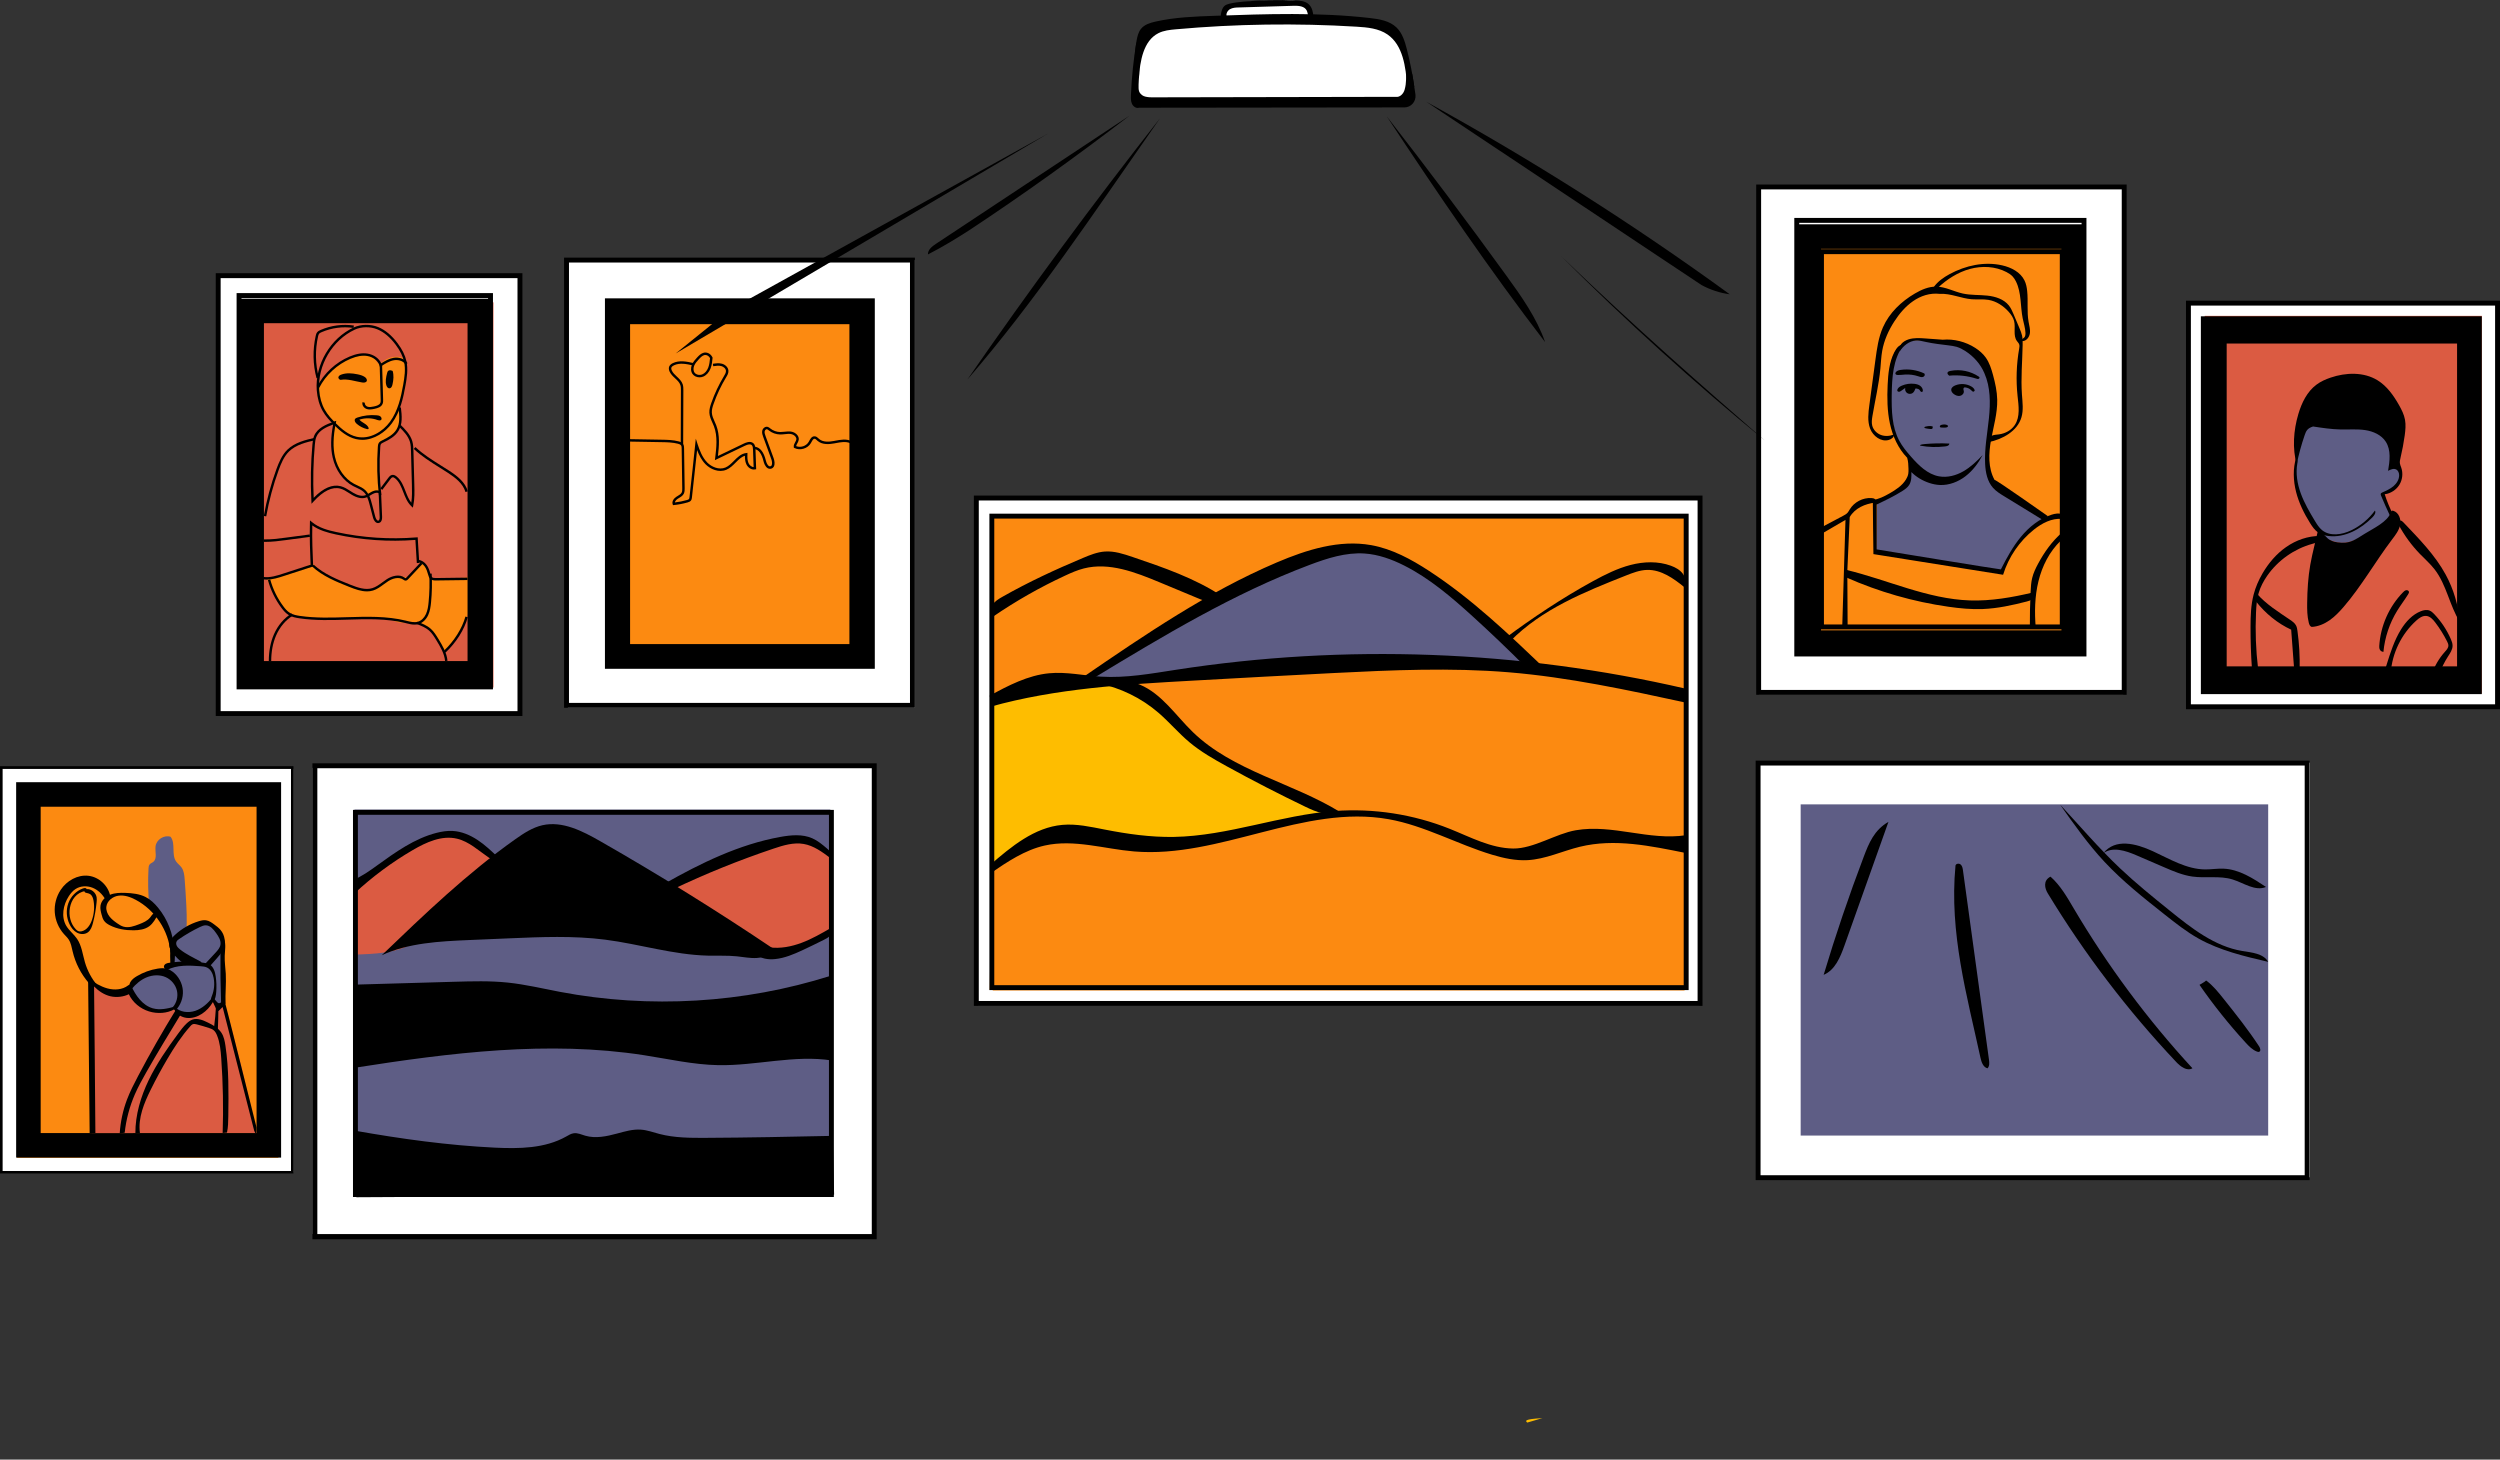 <svg xmlns="http://www.w3.org/2000/svg" viewBox="0 0 1019.03 594.96"><rect x="0" y="0" width="1019.03" height="594.96" fill="#333333" stroke="none"/><defs><style>      .cls-1 {        fill: #f50;      }      .cls-2 {        fill: #5e5d85;      }      .cls-3 {        fill: #febd00;      }      .cls-4 {        fill: #fff;      }      .cls-5 {        fill: #db5b42;      }      .cls-6 {        fill: #fc8a11;      }    </style></defs><g id="Layer_29"><polygon class="cls-6" points="728.76 89.99 730.11 269.59 857.6 269.42 853.69 84.56 728.76 89.99"></polygon><polygon class="cls-6" points="5.36 317.06 5.07 474.04 116.74 474.04 116.16 316.34 5.36 317.06"></polygon><polygon class="cls-6" points="238.41 116.56 243.45 277.81 365.58 276.37 362.7 107.92 238.41 116.56"></polygon></g><g id="Layer_26"><polygon class="cls-5" points="94.97 122.09 96.98 285.06 205.32 283.51 205.47 119.15 94.97 122.09"></polygon><polygon class="cls-5" points="896.19 126.94 896.51 285.58 1015.86 284.94 1016.02 127.26 896.19 126.94"></polygon></g><g id="Layer_34"><polygon class="cls-2" points="138.44 321.54 141.64 492.31 346.73 494.22 345.87 321.76 138.44 321.54"></polygon><polygon class="cls-2" points="724.98 321.18 728.32 471.44 932.23 471.67 930.67 318.07 724.98 321.18"></polygon></g><g id="Layer_35"><polygon class="cls-6" points="401.01 208.51 401.65 406.74 690.66 405.7 688.42 208.18 401.01 208.51"></polygon></g><g id="Layer_27"><path class="cls-2" d="M776.13,138.4c-4.15,3.17-5.66,8.67-6.54,13.81-.91,5.37-1.41,10.87-.6,16.25s2.99,10.68,6.85,14.52c.73.73,1.54,1.43,1.93,2.38.3.72.33,1.51.36,2.28.09,2.34.18,4.68.27,7.03.02.59.04,1.2-.19,1.74-.3.69-.95,1.14-1.57,1.56-3.63,2.41-7.42,4.56-11.35,6.45-.62.3-1.27.61-1.64,1.19-.39.6-.39,1.36-.38,2.07.1,6.07.4,12.13.89,18.18,0,0,54.76,8.21,55.1,7.59,2.91-8.39,9.59-14.82,16.06-20.92,0,0-22.36-14.73-22.95-15.01-1.72-2.07-2.42-4.83-2.51-7.52s.4-5.36.81-8.02c1.57-10.17,2.09-20.5,1.52-30.78-.15-2.66-.37-5.37-1.37-7.84-1.4-3.46-4.24-6.22-7.55-7.96s-7.04-2.51-10.77-2.75c-4.83-.31-10.04.88-16.4,5.74Z"></path><path class="cls-2" d="M940.49,173.68c-3.59,6.27-5.23,13.63-4.64,20.83.59,7.2,3.42,14.2,7.99,19.79.42.52.87,1.05,1.05,1.69.2.71.04,1.47.12,2.2.16,1.48,1.31,2.71,2.64,3.38s2.84.88,4.32,1.07c4.63.62,9.58,1.19,13.76-.89,2.19-1.09,3.99-2.83,5.58-4.68,1.89-2.19,3.65-4.94,3.14-7.79-.51-2.83-3.14-4.97-3.51-7.82,1.92.16,3.79-.89,5.02-2.36s1.92-3.33,2.41-5.18c.36-1.34.32-3.23-1.02-3.58-.81-.21-1.83.28-2.42-.31-.41-.41-.32-1.08-.2-1.64.79-3.72,1.54-7.86-.4-11.13-1.81-3.04-5.45-4.44-8.91-5.18-6.73-1.44-13.81-1.19-20.42.72-1.25.36-2.56.83-4.52.89Z"></path></g><g id="Layer_36"><path class="cls-6" d="M772.88,177.5c-2.07,1.28-4.82,1.37-6.97.23s-3.61-3.47-3.71-5.9c-.04-.9.1-1.8.24-2.69.36-2.33.72-4.65,1.09-6.98.52-3.34,1.04-6.68,1.56-10.02,1.12-7.21,2.29-14.58,5.73-21.02,3.43-6.44,9.61-11.89,16.89-12.86,7.05-8.22,18.95-11.93,29.42-9.18,1.6.42,3.2,1,4.48,2.05,2.98,2.45,3.51,6.74,3.81,10.59.33,4.14.65,8.28.98,12.42.08,1.05.14,2.19-.43,3.07-.4.61-1.06,1.01-1.5,1.6-.74.99-.73,2.34-.7,3.58.19,6.22.39,12.44.58,18.66.15,4.94.08,10.5-3.44,13.98-2.79,2.76-6.99,3.4-10.89,3.89,1.15-6.75,2.29-13.65,1.22-20.41-1.07-6.76-4.78-13.49-10.98-16.4-2.02-.95-4.23-1.46-6.42-1.88-2.91-.57-5.85-1.01-8.8-1.33-3.27-.35-6.81-.49-9.6,1.25-4.02,2.5-5.03,7.84-5.28,12.57-.46,8.49.3,17.16,2.72,24.78Z"></path><path class="cls-6" d="M765.12,205.39l-1.65-1.46c-3.61-.1-7.23,1.69-9.34,4.62-.32.44-.61.92-1.02,1.27-.34.29-.74.49-1.14.69-3.58,1.77-7.16,3.54-10.74,5.3l.2,42.69,100.47-1.47s.1-45.93.49-44.95c-1.79-1.69-4.56-2.01-6.93-1.36s-4.42,2.14-6.31,3.72c-5.9,4.93-10.92,11.25-12.89,18.68l-51.47-8.43.33-19.3Z"></path></g><g id="Layer_37"><path class="cls-5" d="M945.88,219.42c-7.25-.26-14.24,3.5-19.16,8.83-4.74,5.15-7.81,11.8-8.66,18.75-.46,3.79-.28,7.63-.04,11.44.32,5.16.73,10.32,1.24,15.47l85.86.08s1.54-13.97,1.84-14.29c-7.23-8.03-7.96-20.25-14.74-28.66-2.86-3.54-6.66-6.22-9.52-9.76-1.85-2.29-3.29-4.91-4.22-7.7-.34-1.01-.62-2.07-1.31-2.89s-1.93-1.28-2.96-.77c-1.02,2.59-3.09,4.66-5.42,6.18s-4.96,2.53-7.55,3.53c-2.16.83-4.39,1.68-6.71,1.63-2.98-.06-5.85-1.75-8.65-1.85Z"></path><path class="cls-5" d="M126.67,213.61s.83,16.44.8,16.7c3.03,4.03,7.84,6.24,12.45,8.3,2.6,1.16,5.28,2.34,8.13,2.42,4.46.12,8.56-2.46,12.99-2.96,2.25-.25,4.67.01,6.65-1.09,2.77-1.54,3.6-5.19,3.35-8.36s-1.3-6.27-1.08-9.44c-14.24,1.55-28.8,0-43.28-5.58Z"></path></g><g id="Layer_38"><path d="M775.71,140.87c-4.1,5.63-4.52,13.06-4.62,20.03-.08,6.38.05,13.05,3.04,18.68,1.27,2.4,3.02,4.51,4.81,6.55,3.13,3.57,6.75,7.18,11.42,8.03,3.39.62,6.94-.33,9.93-2.05s5.51-4.14,7.88-6.65c-1.76,3.3-4.04,6.38-7.01,8.66s-6.67,3.72-10.4,3.57c-1.48-.06-2.95-.36-4.36-.83-2.79-.92-5.37-2.48-7.3-4.44.05,1.8.06,3.71-.89,5.24-.67,1.07-1.74,1.82-2.81,2.49-3.33,2.1-6.88,3.82-10.44,5.49v18.3s50.59,8.29,50.62,8.15c2.36-4.63,4.85-9.25,8.16-13.26s7.52-7.41,12.47-9.02c1.43-.46,3.03-.76,4.4-.15,0,0-.16,1.71-.1,1.86-4.16-.38-8.17,1.74-11.44,4.34-5.91,4.7-10.35,11.21-12.58,18.42l-52.86-8.42h0s-.29-21.95-.24-22.06c2.41-.32,4.64-1.46,6.76-2.66,2.58-1.47,5.18-3.15,6.74-5.68.45-.72.8-1.51.95-2.35.12-.69.1-1.39.08-2.09-.04-1.44-.08-2.9-.53-4.43-3.68-3.78-5.92-8.79-7.04-13.95-1.11-5.16-1.16-10.49-.92-15.76.2-4.54.65-9.2,2.69-13.26.91-1.8,2.38-3.61,3.59-2.74Z"></path><path d="M774.28,143.32c1.5-2.34,3.88-4.33,6.66-4.51,1.4-.09,2.79.29,4.16.59,3.05.67,6.16,1,9.26,1.39,1.08.14,2.17.28,3.22.59,1.26.38,2.43,1,3.54,1.72,3.36,2.17,6.17,5.29,7.73,8.99,2.52,5.7,2.5,12.19,1.86,18.39s-1.85,12.39-1.55,18.62c.17,3.49.9,7.15,3.23,9.76,1.25,1.4,2.88,2.41,4.48,3.39,5.27,3.23,10.53,6.46,15.8,9.69l2.09-1.53s-21.47-15.15-21.77-14.81c-2.66-4.87-2.41-10.79-1.42-16.25s2.63-10.87,2.52-16.41c-.07-3.43-.82-6.8-1.72-10.11-.68-2.49-1.46-5-2.96-7.09-1.12-1.57-2.6-2.85-4.22-3.9-3.97-2.58-8.82-3.78-13.3-3.37l-6.99-.51c-2.35-.17-4.78-.34-7.02.39s-4.29,2.58-3.59,4.98Z"></path><path d="M772.05,177.07c-1.68.71-3.62.86-5.32.24s-3.14-2.06-3.59-3.82c-.33-1.3-.12-2.67.1-3.99,1.1-6.47,2.64-12.87,3.24-19.4.22-2.36.31-4.73.72-7.07.76-4.29,2.58-8.35,4.95-12.01,2.04-3.17,4.53-6.11,7.63-8.26s6.86-3.46,10.96-2.97c4.4-.27,8.59,1.85,12.99,2.19,2.26.17,4.55-.12,6.78.25,3.24.53,6.13,2.46,8.3,4.91.95,1.07,1.79,2.29,2.15,3.67.7,2.71-.49,5.93,1.16,8.2.31.43.72.81.91,1.31.22.58.1,1.22,0,1.82-1.11,6.34-1.33,12.84-.65,19.25.43,4.03,1.13,8.47-1.12,11.85-1.42,2.14-3.88,3.47-6.43,3.81-1.04.14-2.13.14-3.07.61s-1.64,1.64-1.17,2.57c5.75-1.2,11.71-4.49,13.37-10.12.88-2.96.43-6.13.21-9.22-.48-6.73.15-13.49.28-20.24.03-1.31.03-2.63-.25-3.9-.23-1.03-.64-2.01-1.05-2.98-.77-1.83-1.55-3.66-2.32-5.5-.55-1.31-1.11-2.63-1.99-3.75-2.06-2.61-5.52-3.68-8.83-4.03s-6.68-.13-9.93-.84c-3.67-.8-7.11-2.78-10.86-2.82-3.09-.04-6.04,1.25-8.7,2.81-5.54,3.24-10.41,7.89-13,13.76-1.84,4.16-2.46,8.74-3.07,13.24-.82,6.14-1.65,12.27-2.47,18.41-.43,3.23-.85,6.61.3,9.65s4.44,5.54,7.57,4.64c1.2-.34,2.29-1.22,2.18-2.28Z"></path><path d="M789.86,117.33c3.73-3.49,8.16-6.35,13.09-7.7s10.39-1.09,14.92,1.27c.92.48,1.81,1.05,2.52,1.81.55.59.98,1.29,1.34,2.02,2.3,4.63,1.73,10.11,2.77,15.17.4,1.93,1.03,3.84,1.1,5.81.02.69-.05,1.45-.55,1.92-.22.21-.52.34-.73.57s-.29.62-.06.83c1.61.09,2.88-1.5,3.13-3.09s-.24-3.19-.52-4.78c-.73-4.12-.13-8.37-.57-12.54-.15-1.48-.44-2.96-1.09-4.29-1.66-3.41-5.4-5.33-9.1-6.17-7.22-1.64-14.93.04-21.44,3.58-2.44,1.33-4.79,2.96-6.41,5.23.57.17,1.14.34,1.59.37Z"></path><path d="M787.31,248.01l1.39-3.09"></path><path d="M764.28,204.85c-2.03.28-4.05.82-5.86,1.77s-3.42,2.36-4.45,4.14l-.98,21.93.12,22.62-2.21.67,1.34-44.07-9.79,5.71s.21-3.06.89-3.16l7.95-4.21c.65-.34,1.31-.7,1.8-1.25.36-.41.61-.9.89-1.37,1.81-2.98,5.33-4.82,8.8-4.62.49.03,1,.1,1.4.38s.67.81.09,1.45Z"></path><path d="M840.52,217.08c-4.07,3.51-7.24,7.98-9.78,12.72-.99,1.85-1.91,3.76-2.4,5.8-.44,1.79-.54,3.64-.63,5.48-.24,4.99-.35,9.98-.32,14.97.8.16,1.63.14,2.41-.07-.54-6.36-.42-12.84,1.09-19.04,1.51-6.2,4.49-12.14,9.11-16.56.22-.21.45-.42.58-.7.31-.66-.05-1.46-.05-2.6Z"></path><path d="M828.62,241.51c-8.43,1.99-17.04,3.52-25.7,3.23-17.3-.59-33.44-8.37-50.27-12.43,0,0-.18,3.07-.13,3.04,13.27,5.88,27.35,9.92,41.71,11.97,4.63.66,9.31,1.12,13.98.93,6.08-.24,12.07-1.56,17.97-3.08.82-.21,1.69-.46,2.27-1.08s.67-1.77.17-2.57Z"></path><path d="M794.48,153.13c3.72-.36,7.51.06,11.07,1.2.3.1.61.2.91.11s.53-.46.35-.72c-.05-.08-.13-.13-.21-.19-3.32-2.25-7.53-3.12-11.47-2.37-.4.08-.81.18-1.11.45s-.43.78.46,1.51Z"></path><path d="M784.38,152.23c-2.96-1.41-6.35-1.93-9.6-1.46-.78.11-1.63.33-2.05.99-.11.17-.19.38-.14.58.1.39.59.51.99.52.98.03,1.96-.13,2.94-.19,1.82-.11,3.67.13,5.4.71.58.19,1.18.43,1.78.31s1.14-.76.68-1.46Z"></path><path d="M804.92,159.21c-.09-.73-.71-1.28-1.35-1.66-1.97-1.16-4.49-1.33-6.61-.45-.75.31-1.52.85-1.61,1.66-.09.76.46,1.44,1.08,1.89.72.53,1.63.88,2.5.71s1.65-.99,1.55-1.88c-.03-.27-.14-.54-.17-.81s.07-.59.32-.71c.13-.06.28-.05.42-.04.92.09,1.8.5,2.45,1.15.18.18.34.37.56.5s.51.17.86-.35Z"></path><path d="M783.78,159.36c.05-.83-.44-1.62-1.11-2.11s-1.5-.7-2.33-.8c-1.74-.21-3.54.05-5.15.75-.68.3-1.36.7-1.7,1.36-.14.26-.21.6-.05.85.16.25.5.33.79.26s.54-.24.78-.41c.53-.38,1.06-.76,1.59-1.14-.2.76.11,1.63.75,2.08s1.57.47,2.22.03c.53-.36.85-.96,1.06-1.58.03-.1.07-.21.16-.27.09-.05.2-.04.31-.02.49.08,1.01.19,1.33.57.19.22.29.52.51.71s.8.19.83-.28Z"></path><path d="M793.68,173.25c-.67-.3-1.45-.28-2.17-.11-.23.05-.48.13-.65.3s-.23.47-.07.65c.13.15.36.17.56.18.32.01.64.02.96.03.41.01.83.02,1.22-.11.17-.06.35-.15.44-.3s.08-.46-.29-.63Z"></path><path d="M787.78,173.83c-.96-.34-2.01-.14-3,.09-.18.04-.4.14-.38.32,0,.08.07.15.13.2.11.08.25.11.38.14.66.14,1.33.24,2.01.29.22.02.46.02.64-.1.23-.16.29-.48.23-.93Z"></path><path d="M794.61,180.81c-3.39-.18-6.8-.11-10.18.2-.62.06-1.25.13-1.8.41-.04.15.15.24.3.27,3.22.6,6.53.66,9.78.29.38-.04.77-.09,1.13-.24s.69-.4.76-.93Z"></path><path d="M936.14,189.36c.83-4.06,1.92-8.07,3.27-11.99.25-.72.52-1.46.99-2.06s1.19-1.06,2.42-1.47c3.74.57,7.5,1.14,11.28,1.22,3.32.07,6.67-.24,9.96.25s6.63,1.96,8.42,4.75c2.2,3.42,1.61,7.85.93,11.86,1.03-.55,2.28-1.1,3.32-.55.82.43,1.19,1.43,1.19,2.36,0,1.73-1,3.33-2.32,4.45s-2.92,1.83-4.5,2.53c-.27.12-.57.27-.67.55-.09.25.01.53.12.78,1.17,2.81,2.41,5.6,3.72,8.35.39-.24.77-.47,1.16-.71-1.36-2.64-2.49-5.39-3.39-8.22,2.42-.31,4.67-1.75,5.96-3.83s1.58-4.74.77-7.04c-.19-.55-.44-1.08-.53-1.65-.13-.81.07-1.63.26-2.42.71-2.98,1.27-5.99,1.69-9.01.29-2.13.51-4.31.12-6.43-.39-2.13-1.39-4.1-2.45-5.98-2.21-3.9-4.89-7.71-8.71-10.07-5.64-3.49-12.95-3.24-19.22-1.09-2.03.69-4.01,1.58-5.72,2.86-3.81,2.84-6,7.36-7.36,11.92-2.02,6.78-2.48,14.01-.7,20.66Z"></path><path d="M936.44,188.81c-.75,4.12-.04,8.41,1.4,12.34s3.57,7.57,5.73,11.16c.82,1.36,1.67,2.74,2.89,3.75,3.25,2.67,8.14,1.93,11.93.1,3.82-1.84,7.18-4.64,9.68-8.07.48.92-.27,1.99-1,2.74-4.71,4.79-11.21,8.43-17.88,7.67-1.53-.17-3.06-.59-4.32-1.46-1.37-.95-2.33-2.36-3.22-3.77-2.5-3.99-4.61-8.27-5.76-12.83s-1.31-9.44.04-13.95c.62.79.62,1.73.51,2.33Z"></path><path d="M944.76,216.55l-1.44,6.11c-.59,2.5-1.18,5-1.62,7.52-.9,5.14-1.21,10.37-1.27,15.58-.04,2.71,0,5.45.66,8.08.18.71.47,1.49,1.19,1.7,2.62-.14,5.14-1.22,7.29-2.72s3.98-3.43,5.7-5.42c7.36-8.53,12.9-18.45,19.7-27.42,1.41-1.86,2.92-3.78,3.37-6.07s-.59-5.07-2.84-5.71c-.14-.04-.3-.07-.44-.04-.33.08-.47.46-.58.78-1.24,3.74-7.18,6.5-10.53,8.58-4.22,2.63-6.22,4.24-11.14,3.54-1.53-.22-3.04-.67-4.16-1.74-1.1-1.05-2-2.37-3.89-2.78Z"></path><path d="M977.69,213.87c2.34,4.36,5.28,8.4,8.73,11.95,2.01,2.07,4.2,3.99,5.97,6.28,4.84,6.26,6.05,14.62,10.22,21.34-.54-6.69-2.49-13.27-5.69-19.17-4.38-8.07-10.94-14.69-17.27-21.35-.34-.35-.73-.73-1.21-.75s-1.28.71-.75,1.7Z"></path><path d="M945.64,218.47c-4.89-.03-9.72,1.69-13.74,4.48s-7.26,6.62-9.71,10.85c-1.55,2.68-2.8,5.53-3.58,8.53-1.12,4.28-1.26,8.74-1.27,13.16-.02,5.72.18,11.44.58,17.14,0,0,2.28.01,2.51-.05-.92-7.61-1.2-15.3-.85-22.95.12-2.65.32-5.32,1.06-7.87.74-2.55,2-4.93,3.52-7.11,4.38-6.27,11-10.95,18.37-12.97.9-.25,1.83-.47,2.56-1.04s1.18-1.62.54-2.16Z"></path><path d="M919.59,245.18c3.86,4.91,8.83,8.95,14.32,11.48l1.21,16.14s2.37.37,2.25-.03c.11-5.2-.19-10.41-.89-15.56-.1-.77-.22-1.55-.58-2.24-.51-.99-1.46-1.66-2.38-2.29-4.81-3.29-9.88-6.38-13.67-10.8-.48,1.23-.85,2.55-.26,3.3Z"></path><path d="M971.51,265.72c.56-5.91,2.49-11.68,5.59-16.74,1.42-2.31,3.08-4.47,4.51-6.78.19-.31.38-.66.3-1.01-.11-.48-.71-.72-1.2-.6s-.86.48-1.21.84c-5.7,5.83-9.2,13.76-9.68,21.9-.06.95.16,2.2,1.68,2.39Z"></path><path d="M974.48,274.49c.53-8.16,4.36-16.06,10.43-21.54,1.15-1.04,2.56-2.05,4.1-1.89,1.54.16,2.7,1.44,3.64,2.68,1.84,2.42,3.46,5.01,4.82,7.73.27.53.53,1.09.52,1.69-.02.99-.76,1.79-1.43,2.53-2.34,2.62-4.16,5.7-5.3,9.02,1.03.24,2.14.16,3.12-.23.9-2.4,2.05-4.71,3.44-6.87.88-1.37,1.88-2.8,1.88-4.42,0-.95-.35-1.86-.73-2.73-1.63-3.72-3.91-7.15-6.71-10.1-.58-.61-1.2-1.21-1.98-1.5-1.13-.43-2.4-.17-3.53.28-3.45,1.36-6.09,4.25-8.05,7.4-2.77,4.47-4.37,9.55-5.94,14.57-.26.82-.51,1.7-.27,2.52s1.21,1.49,1.98.86Z"></path></g><g id="Layer_28"><path class="cls-6" d="M108.87,236.06c6.32-1.17,12.47-3.21,18.42-6.47,5.65,5.32,12.75,9.1,20.33,10.81.89.2,1.8.37,2.7.24,1.67-.24,2.99-1.46,4.31-2.51,3.08-2.43,7.28-4.18,11.21-2.66l6.52-6.32c1.98,1.78,3.19,4.39,3.28,7.05,0,0,14.63-.6,15.09-.92,2.91,10.87-.98,23.26-9.58,30.51-1.36-2.76-2.75-5.56-4.78-7.87s-4.82-4.13-7.89-4.33c-2.46-.16-5.07.69-7.34-.28-.54-.23-1.04-.56-1.58-.79-.73-.31-1.52-.43-2.31-.53-10.71-1.36-21.61.58-32.36-.45-1.83-.18-3.67-.44-5.36-1.14-5.66-2.31-8.46-8.74-10.65-14.34Z"></path><path class="cls-6" d="M136.77,172.26c-1.28,4.51-1.71,9.33-.63,13.89s3.77,8.83,7.77,11.28c1.91,1.17,4.24,2.1,5.11,4.16,1.83-.33,3.66-.65,5.49-.98.17-6.44.15-12.89-.05-19.32,2.15-1.14,4.28-2.41,5.95-4.18s2.85-4.12,2.78-6.55c-.04-1.43-.51-2.86-.3-4.28.1-.69.36-1.34.59-2,1.65-4.57,2.42-9.46,2.26-14.32-.04-1.37-.24-2.9-1.29-3.78-.72-.6-1.71-.78-2.65-.78-2.24-.01-4.48.84-6.15,2.33-.25.22-.5.46-.83.52-.71.11-1.17-.68-1.57-1.27-1.31-1.98-3.9-2.8-6.26-2.55s-4.52,1.39-6.54,2.64c-2.58,1.61-5.03,3.43-7.3,5.45-1.44,1.28-2.86,2.71-3.49,4.53-.49,1.41-.47,2.95-.23,4.43.7,4.41,3.29,8.49,7.34,10.78Z"></path></g><g id="Layer_39"><path d="M147.65,179.28c-.84,0-1.69-.09-2.55-.29-3.58-.83-6.52-3.37-8.93-5.76-1.68-1.66-3.41-3.51-4.67-5.73-1.36-2.41-2.17-5.26-2.4-8.48-.74-10.42,5.61-21.17,15.09-25.55h0c2.94-1.36,6.84-1.42,9.94-.16,2.88,1.17,5.56,3.41,7.97,6.65,1.88,2.53,3.05,4.9,3.56,7.26.72,3.26.22,6.64-.35,9.83-.9,5.04-2.15,10.82-5.57,15.49-2.62,3.58-7.17,6.75-12.11,6.75ZM144.62,134.37c-9.12,4.22-15.22,14.55-14.51,24.58.22,3.07.98,5.78,2.27,8.06,1.2,2.12,2.87,3.91,4.5,5.52,2.43,2.4,5.13,4.73,8.45,5.49,5.43,1.25,10.75-2.15,13.62-6.08,3.29-4.51,4.51-10.15,5.39-15.08.55-3.08,1.04-6.35.36-9.43-.49-2.22-1.6-4.47-3.39-6.88-2.3-3.09-4.84-5.22-7.55-6.32-2.85-1.16-6.45-1.11-9.15.14h0Z"></path><path d="M130.15,158.05l-.89-.46c2.79-5.43,7.61-9.89,13.23-12.25,2.76-1.16,5.16-1.56,7.32-1.21,2.55.4,4.67,1.93,5.59,3.97,1.47-.94,3.12-1.91,4.98-2.24,1.97-.35,4.51.19,5.73,2.17l-.85.52c-.96-1.57-3.11-1.98-4.7-1.71-1.87.33-3.6,1.44-5.12,2.42l-.55.35-.2-.62c-.63-1.95-2.65-3.51-5.03-3.89-1.98-.31-4.19.06-6.78,1.15-5.41,2.27-10.05,6.56-12.73,11.78Z"></path><path d="M150.72,166.91c-.4,0-.81-.05-1.21-.18-1.14-.37-2.11-1.6-1.73-2.83l.96.29c-.2.64.41,1.37,1.09,1.59.77.25,1.64.1,2.61-.11,1.12-.24,2.21-.58,2.58-1.41.18-.42.17-.95.15-1.43l-.42-14.31,1-.03.42,14.31c.02.55.04,1.24-.24,1.86-.55,1.25-1.91,1.69-3.29,1.99-.57.12-1.24.26-1.92.26Z"></path><path d="M129.01,154.16c-1.49-5.62-1.6-11.59-.33-17.26.11-.51.25-1.01.57-1.43.39-.51.97-.79,1.49-1.01,4.25-1.83,8.92-2.44,13.5-1.78l-.14.99c-4.4-.63-8.88-.05-12.97,1.71-.42.18-.84.38-1.09.7-.2.27-.3.63-.39,1.05-1.24,5.52-1.13,11.32.32,16.79l-.97.26Z"></path><path d="M154.11,213.22c-.24,0-.48-.06-.7-.18-.91-.49-1.3-1.78-1.4-2.16l-1.35-5.15c-.25-.97-.54-2.07-1-3.09-.16.07-.32.14-.49.19-1.61.54-3.53.17-5.71-1.11-.41-.24-.82-.51-1.23-.77-1.17-.75-2.28-1.46-3.54-1.79-3.26-.85-6.92.93-10.9,5.3l-.81.89-.06-1.2c-.4-7.65-.26-15.4.43-23.02.11-1.24.24-2.35.66-3.4,1.32-3.28,4.94-4.77,8.23-5.91l.83-.29-.17.86c-1.12,5.6-1.23,10.02-.35,13.88,1.11,4.86,4.03,8.95,7.81,10.95.43.23.88.43,1.32.64,1.13.52,2.3,1.06,3.24,1.96.46.44.83.93,1.15,1.46.13-.07.25-.15.38-.23,1.27-.77,2.7-1.63,4.56-.9l.3.12.44,10.28c.08,1.79-.6,2.4-1.18,2.59-.15.05-.31.08-.47.08ZM150.54,202.17c.5,1.1.81,2.27,1.08,3.3l1.35,5.15c.19.72.56,1.34.91,1.54.13.07.24.08.37.04.49-.16.52-1.07.5-1.6l-.41-9.62c-1.25-.36-2.24.24-3.37.93-.14.09-.29.17-.44.26ZM135.75,173.05c-2.84,1.03-5.75,2.42-6.81,5.05-.38.93-.49,1.96-.6,3.12-.65,7.19-.81,14.48-.48,21.7,3.94-4.04,7.67-5.63,11.08-4.73,1.41.37,2.64,1.16,3.83,1.92.4.25.8.51,1.2.75,1.91,1.13,3.56,1.48,4.88,1.03.12-.04.23-.08.35-.14-.27-.44-.58-.85-.95-1.21-.82-.78-1.86-1.26-2.97-1.77-.46-.21-.93-.43-1.37-.66-4.04-2.13-7.15-6.47-8.32-11.61-.87-3.81-.82-8.1.18-13.44Z"></path><path d="M154.45,201.89c-.75-6.53-.9-13.17-.45-19.72.03-.49.08-1.16.46-1.71.36-.5.91-.77,1.35-.98,2.23-1.08,4.51-2.3,5.78-4.37,1.5-2.47,1.25-5.63.83-8.92l.99-.13c.44,3.48.7,6.83-.97,9.57-1.4,2.3-3.83,3.61-6.19,4.75-.38.18-.77.37-.97.66-.21.29-.25.71-.28,1.2-.45,6.5-.3,13.07.45,19.54l-.99.11Z"></path><path d="M168.29,206.94l-.65-.62c-1.63-1.55-2.45-3.67-3.25-5.72-.84-2.16-1.63-4.19-3.27-5.57-.45-.38-.83-.54-1.13-.47-.33.07-.62.42-.91.8l-3.26,4.32-.8-.6,3.26-4.32c.31-.41.77-1.02,1.5-1.17.62-.13,1.28.1,1.97.69,1.83,1.54,2.71,3.79,3.55,5.97.66,1.71,1.3,3.34,2.35,4.64.36-2.37.3-4.82.24-7.2l-.36-13.63c-.03-1.33-.07-2.7-.44-3.96-.74-2.5-2.74-4.48-4.5-6.22l.7-.71c1.76,1.74,3.95,3.9,4.76,6.65.41,1.39.45,2.83.48,4.22l.36,13.63c.07,2.76.15,5.62-.43,8.4l-.18.88Z"></path><path d="M108.51,210.48l-.98-.17c1.15-6.47,2.87-12.88,5.13-19.06.99-2.7,2.23-5.78,4.52-8,3.03-2.93,7.44-3.95,10.99-4.77l.23.97c-3.43.79-7.7,1.78-10.52,4.51-2.14,2.07-3.33,5.02-4.28,7.62-2.23,6.12-3.94,12.48-5.08,18.89Z"></path><path d="M108.36,220.87c-.29,0-.58,0-.87-.01l.03-1c2.91.09,5.86-.3,8.71-.68l9.99-1.33.13.99-9.99,1.33c-2.61.35-5.31.7-8.01.7Z"></path><path d="M108.65,236.26c-.5,0-1-.03-1.5-.1l.14-.99c2.76.39,5.62-.54,8.14-1.36l11.18-3.64c-.23-5.38-.46-10.94-.29-17.02l.03-1.04.79.67c2.87,2.41,6.65,3.38,9.97,4.09,10.72,2.32,21.7,3.05,32.64,2.17l.51-.04.63,10.45-1,.06-.57-9.43c-10.86.82-21.77.07-32.42-2.23-3.36-.73-6.82-1.68-9.6-3.68-.12,5.81.11,11.16.33,16.34l.02.38-11.91,3.87c-2.18.71-4.61,1.5-7.09,1.5Z"></path><path d="M189.73,200.55c-.99-3.42-4.04-5.79-7.19-7.84-1.1-.72-2.22-1.42-3.34-2.12-3.63-2.27-7.38-4.62-10.54-7.62l.69-.73c3.09,2.93,6.8,5.25,10.39,7.5,1.12.7,2.25,1.41,3.36,2.13,3.32,2.16,6.53,4.68,7.61,8.4l-.96.28Z"></path><path d="M177.57,236.61c-.64,0-1.49-.06-2.12-.59-.6-.51-.81-1.26-.99-1.93-.28-1.05-.66-2.23-1.35-3.19-.69-.97-1.64-1.59-2.61-1.71l.12-.99c1.24.15,2.44.93,3.3,2.12.78,1.09,1.19,2.37,1.49,3.48.16.58.31,1.15.67,1.46.4.34,1.05.36,1.73.35l12.77-.17v1s-12.76.17-12.76.17c-.08,0-.17,0-.27,0Z"></path><path d="M149.55,241.06c-2.35,0-4.76-.86-7.21-1.84-5.08-2.02-10.83-4.32-15.16-8.34l.68-.73c4.19,3.9,9.86,6.15,14.85,8.14,3.15,1.25,6.21,2.31,9.02,1.45,1.48-.45,2.73-1.38,4.06-2.35.6-.45,1.23-.91,1.88-1.32,2.08-1.32,5.08-2.19,7.26-.64.17.13.32.24.4.24.08,0,.25-.19.31-.25l5.82-6.21.73.68-5.82,6.21c-.19.2-.51.54-.99.57-.41.02-.73-.21-.97-.38-1.83-1.3-4.39-.52-6.2.63-.62.39-1.23.84-1.82,1.28-1.34.99-2.72,2.01-4.36,2.51-.82.25-1.65.36-2.48.36Z"></path><path d="M169,254.61c-1.14,0-2.29-.28-3.4-.56l-.39-.1c-7.66-1.87-15.75-1.62-23.58-1.37-6.43.2-13.08.41-19.53-.54-1.44-.21-3.1-.51-4.51-1.39-1.2-.75-2.12-1.87-2.86-2.86-2.54-3.41-4.4-7.22-5.54-11.32l.96-.27c1.1,3.98,2.91,7.68,5.38,10.99.68.92,1.52,1.95,2.58,2.61,1.25.78,2.78,1.06,4.12,1.25,6.36.94,12.97.73,19.35.53,7.89-.25,16.05-.5,23.85,1.4l.39.1c1.5.37,3.04.76,4.45.36,1.39-.38,2.61-1.53,3.35-3.14.71-1.54.93-3.32,1.08-4.87.38-3.83.46-7.72.26-11.57l1-.05c.21,3.89.12,7.84-.26,11.72-.16,1.63-.4,3.51-1.17,5.19-.87,1.88-2.33,3.23-3.99,3.69-.52.14-1.04.2-1.56.2Z"></path><path d="M181.42,269.45c-.29-3.11-2.03-5.97-3.57-8.5-.85-1.4-1.73-2.85-2.96-3.93-1.44-1.26-3.28-1.98-5.07-2.67l.36-.93c1.78.69,3.8,1.47,5.37,2.85,1.34,1.18,2.26,2.7,3.15,4.16,1.59,2.62,3.4,5.59,3.71,8.92l-1,.09Z"></path><path d="M109.56,269.5c0-4.07.7-7.74,2.09-10.93,1.59-3.63,4.14-6.64,7.19-8.49l.52.86c-2.88,1.74-5.29,4.6-6.8,8.04-1.33,3.05-2.01,6.6-2.01,10.53h-1Z"></path><path d="M181.57,266.03l-.68-.73c4.23-3.98,7.45-9.08,8.83-13.99l.96.27c-1.42,5.09-4.74,10.35-9.11,14.45Z"></path><path d="M138.84,154.83c2.92-.52,5.85.61,8.78,1.07.68.11,1.56.08,1.85-.55.29-.61-.22-1.31-.78-1.69-.89-.61-1.95-.89-3.01-1.1-2.18-.45-4.51-.65-6.6.14-.5.19-1.05.51-1.14,1.04-.11.62.61,1.13.89,1.08Z"></path><path d="M160.05,151.2c-.58-.24-1.29-.46-1.78-.06-.29.23-.4.62-.49.98-.42,1.62-.79,3.35-.3,4.95.18.58.59,1.21,1.2,1.22.37,0,.71-.23.91-.54s.31-.67.39-1.03c.44-1.86.58-3.8.07-5.52Z"></path><path d="M153.95,171.23c-2.37-.9-5.06-.96-7.47-.18,1.07,1.29,3.09,1.72,3.73,3.27.06.14.1.3.03.44-.12.21-.43.2-.66.14-1.53-.37-2.96-1.11-4.15-2.13-.57-.49-1.11-1.29-.73-1.94.21-.35.62-.52,1.01-.65,2.5-.83,5.16-1.14,7.78-.91.49.04,1,.11,1.42.37s.72.77.6,1.25-.74.64-1.55.33Z"></path></g><g id="Layer_23"><path class="cls-4" d="M212.15,291.24h-124V112.24h124v179ZM99.15,280.24h102V123.24h-102v157Z"></path><path class="cls-4" d="M692.65,409.74h-294v-206h294v206ZM404.65,403.74h282v-194h-282v194Z"></path><path class="cls-4" d="M1017.65,288.74h-125V122.74h125v166ZM898.65,282.74h113v-154h-113v154Z"></path></g><g id="Layer_31"><path class="cls-4" d="M513.11,6.91c-12.87.27-25.71,1.53-38.39,3.76-2.37.42-4.92.97-6.53,2.76-.96,1.07-1.46,2.46-1.9,3.83-1.65,5.1-2.75,10.37-3.28,15.7-.28,2.77-.2,6.02,2.01,7.73,1.51,1.16,3.57,1.22,5.47,1.22,32.47.09,64.93.17,97.4.26,1.74,0,3.73-.1,4.85-1.43.77-.92.92-2.19,1.04-3.38.47-4.66.93-9.4.1-14.01s-3.15-9.17-7.14-11.64c-3.6-2.24-8.04-2.52-12.27-2.74-14.04-.73-28.07-1.46-41.37-2.05Z"></path><path class="cls-4" d="M533.73,10.64c1.45-3.03.38-7.05-2.4-8.94-2.37-1.62-5.45-1.66-8.32-1.62-6.27.09-12.57.3-18.76,1.37-1.25.22-2.52.48-3.57,1.2-1.24.85-2.04,2.31-2.09,3.81-.02.7.13,1.44.56,1.99.81,1.05,2.32,1.17,3.65,1.21,9.22.27,18.45.54,27.67.81.78.02,1.59.04,3.25.18Z"></path></g><g id="Layer_32"><path class="cls-4" d="M119.47,477.96H.97v-164.5h118.5v164.5ZM6.97,471.96h106.5v-152.5H6.97v152.5Z"></path><path class="cls-4" d="M865.47,282.96h-148.5V75.46h148.5v207.5ZM733.97,265.96h114.5V92.46h-114.5v173.5Z"></path><path class="cls-4" d="M372.97,288.49h-141.5V105.99h141.5v182.5ZM248.47,271.49h107.5V122.99h-107.5v148.5Z"></path><path class="cls-4" d="M355.47,502.99H127.47v-190h228v190ZM144.47,485.99h194v-156h-194v156Z"></path></g><g id="Layer_15"><path class="cls-4" d="M941.54,479.87h-224.57v-169h224.57v169ZM733.97,462.87h190.57v-135h-190.57v135Z"></path></g><g id="Layer_12"><path d="M850.27,266.93h-118V91.43h118v175.5ZM742.27,256.93h98V101.43h-98v155.5Z"></path><path d="M1011.6,282.93h-114.5v-154h114.5v154ZM907.1,272.93h94.5v-134h-94.5v134Z"></path><path d="M356.58,272.61h-110V121.61h110v151ZM256.58,262.61h90v-131h-90v131Z"></path><path d="M200.58,279.46h-103V121.74h103v157.72ZM107.58,269.46h83v-137.72h-83v137.72Z"></path><path d="M114.58,471.84H6.58v-153h108v153ZM16.58,461.84h88v-133H16.58v133Z"></path></g><g id="Layer_40"><path class="cls-2" d="M60.84,369.14c-.48-5-.58-10.04-.31-15.05.03-.61.09-1.27.48-1.75.38-.46.99-.65,1.46-1.02,1.75-1.4.64-4.18.94-6.4.36-2.73,3.52-4.7,6.13-3.84,2.13,2.76.26,7.17,2.23,10.05.62.91,1.57,1.55,2.21,2.44.99,1.36,1.16,3.13,1.29,4.8.28,3.61.51,7.22.69,10.83.47,9.51.3,19.95-5.79,27.27-.26.32-.57.64-.98.69-.8.09-1.24-.88-1.43-1.65-2.12-8.68-6.02-16.98-6.92-26.36Z"></path></g><g id="Layer_41"><path class="cls-2" d="M84.07,375.69c-3.89.98-7.61,2.66-10.92,4.92-.92.63-1.84,1.34-2.36,2.33-.48.92-.55,1.99-.61,3.02-.12,1.87-.23,3.73-.35,5.6-.09,1.39-.87,3.28-2.18,2.83-.18,2.63,2.53,4.43,3.81,6.73,1.31,2.34,1.1,5.24.36,7.81-.24.85-.55,1.73-.4,2.61.33,1.99,2.74,2.89,4.76,2.85,3.53-.08,6.97-1.95,8.95-4.88,1.29,1.12,2.99,2.32,4.56,1.64,1.67-.72,1.88-2.96,1.83-4.78-.15-5.53-.3-11.06-.46-16.59-.07-2.56-.15-5.17-1.04-7.58s-2.74-4.6-5.96-6.52Z"></path><path class="cls-2" d="M68.27,395.07c-5.61-.7-11.5,1.22-15.63,5.08-1.14,1.07-2.2,2.39-2.3,3.94-.15,2.19,1.63,4.03,3.5,5.17,3.05,1.85,6.63,2.63,10.18,3.09,1.79.23,3.67.38,5.34-.32,3.09-1.31,4.34-5.24,3.68-8.53s-2.76-6.08-4.76-8.42Z"></path></g><g id="Layer_33"><path class="cls-6" d="M44.09,365.3c-1.65-4.19-6.54-6.69-10.97-5.93s-8.1,4.49-9.16,8.86.36,9.17,3.33,12.55c.74.84,1.58,1.62,2.14,2.59.62,1.08.86,2.33,1.16,3.53,1.52,6.19,4.9,11.91,9.57,16.25,1.96,1.81,4.52,3.48,7.12,2.88,1.9-.44,3.31-1.98,4.79-3.26,3.92-3.4,8.91-5.29,13.89-6.75,1.45-.42,3.04-.92,3.8-2.22.39-.67.5-1.47.57-2.24.7-7.81-1.84-15.86-6.9-21.84-1.42-1.68-3.09-3.24-5.16-3.98-1.57-.56-3.27-.6-4.94-.64-2.57-.06-5.13-.12-9.24.21Z"></path></g><g id="Layer_19"><path class="cls-5" d="M36.73,399.96l.72,61.9s67.01-.1,67.13-.03c-3.77-17.96-8.24-36.04-13.24-53.7-.62.77-1.35,1.45-2.16,2.02-.56-1.25-1.43-2.35-2.52-3.18-1.48,2.77-3.96,5.07-6.97,5.96s-6.54.17-8.3-2.08c-3.55,1.39-7.67,1.23-11.1-.42s-6.12-4.77-7.25-8.41c-1.61,2.03-4.47,2.78-7.04,2.39s-4.88-1.78-9.29-4.44Z"></path></g><g id="Layer_18"><path class="cls-5" d="M144.59,389.1c8.1-.24,16.56-.57,23.64-4.51,4.53-2.52,8.17-6.36,11.73-10.13,7.09-7.52,14.19-15.03,21.28-22.55.26-.28.54-.59.58-.97.05-.55-.41-1-.83-1.35-4.83-4.11-10.07-8.41-16.38-9.08-5.3-.56-10.49,1.55-15.25,3.95-8.73,4.41-16.89,9.96-24.26,16.38l-.5,28.26Z"></path><path class="cls-5" d="M270.33,361.95c12.82-6.2,25.97-11.72,39.38-16.51,4.76-1.7,9.66-3.33,14.72-3.4s10.38,1.67,13.52,5.63c0,0,1.5,31.69.69,32.43-6.75,2.84-13.5,5.69-20.25,8.53-2.22.93-4.57,1.89-6.95,1.53-2.04-.3-3.8-1.53-5.48-2.71-6.8-4.81-13.6-9.61-20.4-14.42-4.33-3.06-8.84-6.32-15.23-11.08Z"></path></g><g id="Layer_43"><path class="cls-6" d="M687.21,344.21c-11.99-2.56-24.21-4.09-36.46-4.58-2.18-.09-4.43-.13-6.5.57-1.71.58-3.21,1.64-4.76,2.55-11.78,6.95-26.7,5.73-39.84,1.94s-25.63-9.92-39.09-12.32c-36.77-6.58-74.56,15.37-111.04,7.33-4.7-1.04-9.43-2.57-14.22-2.13-3.85.36-7.46,1.97-10.98,3.57-6.7,3.03-13.4,6.06-20.1,9.1l-.8,53.28h283.1s.69-59.29.69-59.29Z"></path><path class="cls-6" d="M404.23,286.12c8.06-4.41,17.18-6.88,26.37-7.14,3.66-.11,7.44.11,10.87-1.17,2.58-.97,4.78-2.72,6.96-4.4,16.06-12.3,34.25-21.82,53.51-28.01-14.41-5.07-28.81-10.13-43.22-15.2-3.57-1.25-7.23-2.53-11.01-2.43-3.15.08-6.19,1.1-9.13,2.21-12.28,4.61-23.94,10.84-34.59,18.5l.24,37.64Z"></path><path class="cls-1" d="M874.71,514.78l7.09-13.36"></path><path class="cls-6" d="M611.03,262.79c14.07-11.45,29.87-20.77,46.7-27.54,4.69-1.89,9.54-3.6,14.58-3.92s10.37.89,14.15,4.24c0,0,.6,47.65-.51,48.29l-34.74-7.75c-7.79-1.74-15.7-3.49-23.66-3.03-2.5.14-5.2.46-7.36-.81-3.29-1.93-3.99-6.76-9.15-9.47Z"></path></g><g id="Layer_44"><path class="cls-2" d="M439.32,278.7c26.8-17.78,55.01-33.44,84.27-46.79,10.01-4.56,20.57-8.94,31.56-8.46,16.35.72,30.11,11.87,42.57,22.48,11.06,9.42,22.11,18.84,33.17,28.26-29.73-6.62-60.65-4.12-91-1.59-31.46,2.62-62.93,5.25-100.56,6.1Z"></path></g><g id="Layer_45"><path class="cls-3" d="M628.7,578.05l-6.17,1.81c-.76-.69-1.52-1.39,6.17-1.81Z"></path><path class="cls-3" d="M404.23,286.12s.29,65.83-.29,67.37c11.69-4.37,21.59-15.27,34.02-14.24,3.67.3,7.16,1.67,10.67,2.77,8.8,2.76,18.09,3.93,27.3,3.42,24.36-1.35,47.5-14.2,71.84-12.52-9.84-4.37-19.67-8.75-29.51-13.12-11.28-5.02-22.78-10.17-31.92-18.48-5.47-4.97-9.98-10.98-15.82-15.51-8.82-6.84-20.24-9.83-31.39-9.58s-23.45,4.58-34.91,9.89Z"></path></g><g id="Layer_46"><path d="M403.62,288.09c26.8-7.52,54.87-9.11,82.68-10.66,19.17-1.07,38.34-2.13,57.52-3.1,23.69-1.2,47.48-2.25,71.12-.3,24.41,2.02,48.43,7.21,72.37,12.4-.07-1.91-.13-3.81-.2-5.72-67.92-15.73-138.88-18.36-207.79-7.7-10.12,1.57-20.31,3.42-30.54,2.8-7.06-.43-14.09-2.05-21.13-1.38-8.66.82-16.57,4.99-24.23,9.09.27,1.67.53,3.33.19,4.58Z"></path><path d="M403.58,352.55c8.62-7.48,18.07-15.3,29.44-16.32,5.77-.52,11.53.79,17.22,1.9,9.31,1.83,18.76,3.17,28.24,3.01,22.14-.39,43.41-8.93,65.5-10.56,15.94-1.18,32.13,1.33,46.97,7.27,8.43,3.37,16.77,7.92,25.86,8.02,8.26.09,17.33-6.03,25.47-7.44,14.98-2.6,29.92,4.33,44.95,2.01.35,2.17-.39,5.09-.04,7.26-14.4-2.89-28.99-6.03-43.25-2.54-7.14,1.75-13.96,5.06-21.3,5.45-4.88.26-9.75-.8-14.43-2.21-14.25-4.29-27.52-11.86-42.17-14.48-34.57-6.18-68.8,16.08-103.79,13.14-12.17-1.02-24.44-5.08-36.36-2.42-8.15,1.82-15.27,6.63-22.17,11.34-.03-1.25-.07-2.51-.12-3.43Z"></path><path d="M447.46,278.47c9.11,1.81,17.74,6.01,24.77,12.08,4.38,3.78,8.14,8.25,12.57,11.97,4.66,3.91,9.99,6.94,15.32,9.87,10.53,5.79,21.23,11.29,32.06,16.5,4.43,2.13,9.64,4.22,14.06,2.09-19.49-11.97-43.59-16.66-60.02-32.57-7-6.78-12.62-15.59-21.62-19.35-5.13-2.14-11.03-2.35-17.14-.6Z"></path><path d="M445.44,276.6c28.52-17.27,57.24-34.64,88.44-46.37,7.18-2.7,14.7-5.12,22.35-4.61,5.62.38,11.04,2.34,16.07,4.87,10.33,5.21,19.24,12.82,27.81,20.6,7.43,6.75,14.68,13.68,21.76,20.79,0,0,8.01.28,7.95.77-14.96-14.29-30.03-28.67-47.36-39.97-7.24-4.72-15.01-8.94-23.51-10.47-13.03-2.34-26.32,1.86-38.5,7.04-28.18,12-53.67,29.42-78.94,46.72.75.33,1.49.67,3.93.62Z"></path><path d="M615.67,261.29c12.72-12.95,30.11-19.98,46.98-26.66,2.83-1.12,5.73-2.26,8.77-2.33,5.69-.13,10.73,3.45,15.14,7.04.96-1.71.53-3.95-.65-5.52s-2.98-2.54-4.82-3.22c-5.22-1.92-11.05-1.72-16.44-.32s-10.41,3.92-15.3,6.59c-12.58,6.88-24.53,14.87-36.05,23.41.57.38,1.14.75,2.36,1Z"></path><path d="M404.75,251.37c9.32-6.39,19.18-12,29.43-16.75,2.47-1.15,4.98-2.25,7.62-2.92,10.29-2.62,20.97,1.54,30.78,5.62,5.18,2.16,10.36,4.31,15.54,6.47,1.68.7,3.41,1.41,5.23,1.46s3.78-.71,4.64-2.32c-11.06-7.28-23.74-11.61-36.27-15.87-3.68-1.25-7.48-2.52-11.36-2.25-3.11.22-6.06,1.41-8.93,2.62-11.19,4.7-22.22,9.81-32.77,15.8-1.62.92-3.29,1.92-4.28,3.49s-1.04,3.91.38,4.64Z"></path><path d="M274.23,362.52c13.35-6.37,27.09-11.92,41.12-16.63,3.95-1.33,8.12-2.6,12.23-1.89,4.07.7,7.54,3.25,10.84,5.72.54-.55.53-1.47.19-2.16s-.94-1.21-1.53-1.71c-1.86-1.58-3.75-3.17-5.98-4.15-4.04-1.78-8.68-1.34-13.02-.56-16.8,3.03-32.4,10.67-47.26,19.08.99.89,2.17,1.57,3.42,2.3Z"></path><path d="M313.65,386.15c4.41.59,8.92-.29,13.09-1.85s8.05-3.8,11.91-6.02c.67.85.44,2.14-.23,2.99s-1.66,1.35-2.63,1.83c-2.92,1.45-5.83,2.89-8.78,4.26-3.53,1.63-7.17,3.17-11.04,3.57-2.76.29-5.77-.11-7.85-1.94,2.17-.73,4.25-1.72,5.53-2.83Z"></path><path d="M144.51,364.12c7.23-6.72,15.2-12.64,23.72-17.61,5.5-3.22,11.85-6.12,18.06-4.65,4.94,1.17,8.79,4.89,12.99,7.73.61.41,1.26.82,1.99.89s1.56-.31,1.75-1.01c-2.64-2.53-5.3-5.07-8.35-7.08s-6.53-3.5-10.18-3.69c-2.18-.12-4.35.23-6.47.76-9.06,2.29-16.86,7.92-24.44,13.39-3.02,2.18-6.09,4.38-9.55,5.78.74,1.62.91,3.49.48,5.51Z"></path></g><g id="Layer_42"><path d="M38.88,461.86s-.47-59.5-.54-59.77c1.85,1.88,4.13,3.41,6.7,4.01s5.44.17,7.47-.84c1.57,3.36,4.68,5.91,8.21,7s7.46.78,10.31-.84c.88,1.98,2.97,3.27,5.13,3.5s4.34-.49,6.15-1.67,3.3-2.81,4.47-4.79l1.56,3.28c.07.15.15.31.3.38.26.12.54-.1.74-.3.45-.45.91-.9,1.36-1.35l12.86,50.39.44.99.52-.02v-2.29s-12.86-51.47-12.96-51.41c-.83-.45-1.69,1.07-2.58.75-.22-.08-.38-.26-.54-.43-.6-.66-1.19-1.32-1.79-1.98-1.86,2.4-4.2,4.57-7.07,5.55s-6.36.6-8.5-1.69c-2.87.81-5.93,1.48-8.8.68-4.24-1.18-7.02-5.22-8.86-9.21-.07-.16-.15-.33-.31-.41-.3-.17-.65.07-.93.28-2.34,1.81-5.61,1.99-8.46,1.21s-5.37-2.42-7.85-4.04l.63,63.02h2.33Z"></path><path d="M53.61,403.21c1.68-2.06,3.76-3.85,6.22-4.85s5.34-1.14,7.76-.04c2.24,1.02,3.98,3.1,4.53,5.49s-.13,5.05-1.8,6.86c.4.41.81.81,1.21,1.22,2.08-2.11,3.21-5.14,3.01-8.1s-1.71-5.81-4.06-7.63c-.72-.56-1.53-1.03-2.41-1.28-1.24-.35-2.57-.25-3.84-.05-2.96.48-5.83,1.52-8.41,3.05-1.03.61-2.05,1.34-2.65,2.38s-.65,2.48.45,2.96Z"></path><path d="M67.96,395.44c4.13-2.22,9.11-1.94,13.79-1.59.92.07,1.86.14,2.68.55,1.54.76,2.32,2.51,2.65,4.19.48,2.44.23,5.01-.69,7.32-.19.47-.41.96-.37,1.47s.45,1.03.96.97c.82-1.14,1.05-2.6,1.16-4.01.16-2.1.09-4.22-.21-6.31-.27-1.92-.9-4.03-2.6-4.96-.66-.36-1.41-.5-2.16-.61-4.68-.72-9.47-.73-14.15-.02-.5.08-1.01.16-1.45.42s-.78.72-.76,1.22.52.98,1.16,1.37Z"></path><path d="M83.18,393.36c1.58-1.68,3.15-3.37,4.71-5.07.86-.94,1.76-1.95,1.97-3.21.29-1.73-.78-3.36-1.79-4.78-1.04-1.47-2.35-3.08-4.15-3.13-.88-.02-1.71.35-2.5.73-2.93,1.41-5.75,3.04-8.42,4.88-.38.26-.78.55-1,.96-.31.57-.21,1.3.1,1.87s.81,1.01,1.32,1.42c2.5,1.99,5.45,3.31,8.24,4.86.16.09.33.19.4.36.11.28-.14.59-.42.67s-.59.02-.89-.02c-1.54-.2-3.12.36-4.65.08-1.85-.33-3.26-1.78-4.54-3.16-1.32-1.41-2.72-3.08-2.55-5.01.14-1.47,1.18-2.68,2.26-3.68,2.76-2.57,6.12-4.51,9.73-5.62.97-.3,1.98-.54,2.99-.39,1.3.19,2.4,1.01,3.45,1.79.85.64,1.7,1.28,2.4,2.09,1.89,2.18,2.34,5.5,1.11,8.11-.6,1.28-1.55,2.36-2.48,3.42-.95,1.07-1.89,2.15-2.84,3.22-.12.13-.25.27-.42.29-.13.01-.26-.05-.38-.11-.5-.25-1-.5-1.63-.57Z"></path><path d="M89.86,387.99c-.06,7.15.03,14.31.27,21.46l1.81-.32c-.17-4.07.31-8.14.09-12.2-.13-2.44-.52-4.86-.43-7.3.08-2.25.55-4.58-.2-6.7-.69,1.8-1.53,3.59-1.54,5.07Z"></path><path d="M69.44,385.78c-.12,2.56-.12,5.13.01,7.69.56-.05,1.14.03,1.67.22.1-2.19.2-4.37.3-6.56,0-.19,0-.4-.12-.54-.07-.07-.17-.11-.27-.15-.4-.14-.82-.2-1.59-.68Z"></path><path d="M70.96,386.9c-.31-6.14-2.63-12.16-6.53-16.91-1.43-1.74-3.09-3.34-5.09-4.36-2.53-1.29-5.44-1.58-8.28-1.68-2.08-.07-4.22-.03-6.15.74s-3.64,2.41-3.95,4.47c-.18,1.22.13,2.45.45,3.64.23.87.47,1.75.99,2.49.57.82,1.43,1.38,2.32,1.84,2.98,1.54,6.39,2.09,9.74,2.07,2.23-.02,4.58-.33,6.37-1.65,1.63-1.2,2.59-3.07,3.57-4.8-.21-.68-1.2-.78-1.8-.4s-.94,1.05-1.39,1.61c-1.12,1.42-2.89,2.14-4.57,2.79-2.04.79-4.26,1.57-6.35.95-.92-.27-1.74-.8-2.52-1.35-1.16-.8-2.29-1.67-3.15-2.78s-1.42-2.52-1.28-3.91c.24-2.41,2.56-4.24,4.96-4.57s4.82.52,6.96,1.65c7.95,4.19,13.5,12.61,14.23,21.57.63-.22,1.51-.43,1.47-1.39Z"></path><path d="M36.21,400.71c-3.19-3.68-5.48-8.14-6.6-12.88-.4-1.67-.67-3.43-1.61-4.86-.54-.83-1.28-1.5-1.94-2.24-2.16-2.41-3.49-5.55-3.73-8.78s.62-6.53,2.41-9.23c2.45-3.72,6.89-6.26,11.32-5.74,4.32.51,8.11,4.06,8.89,8.34-.68.41-1.36.82-2.04,1.23-1.2-2.08-3.01-3.85-5.25-4.72s-4.9-.75-6.9.56c-1.1.72-1.97,1.76-2.69,2.86-2.35,3.59-3.24,8.49-1.04,12.17,1.18,1.97,3.1,3.39,4.39,5.29,1.9,2.8,2.26,6.33,3.21,9.57.99,3.37,2.67,6.53,4.91,9.23-1.15-.17-2.27-.58-3.32-.79Z"></path><path d="M34.69,363.24c-1.63.21-3.12,1.11-4.19,2.36s-1.71,2.81-2,4.43c-.56,3.09.24,6.48,2.4,8.75.3.32.64.63,1.06.78.43.16.9.13,1.34.04,2.09-.47,3.45-2.52,4.16-4.54.88-2.51,1.12-5.24.68-7.86-.18-1.06-.54-2.21-1.46-2.77-.43-.26-.94-.36-1.44-.47-.27-.06-.56-.14-.72-.37-.22-.31-.05-.78.27-.99s.73-.23,1.1-.19c1.71.2,3.2,1.61,3.49,3.31.11.65.06,1.32,0,1.98-.27,2.87-.77,5.72-1.49,8.5-.37,1.44-.88,2.98-2.09,3.85-1.26.91-3.05.85-4.42.12s-2.36-2.03-3.03-3.43c-1.27-2.64-1.5-5.77-.51-8.53s3.19-5.07,5.94-6.06c.43-.16.94-.27,1.33-.03s.41,1.02-.44,1.12Z"></path><path d="M71.67,411.65c-5.43,8.82-10.57,17.82-15.4,26.99-1.63,3.1-3.23,6.22-4.48,9.49-1.68,4.43-2.69,9.12-2.99,13.85.68-.09,1.35-.17,2.03-.26.58-5.38,1.98-10.67,4.14-15.64,1.35-3.11,3-6.07,4.67-9.02,4.59-8.06,9.41-15.99,14.23-23.91-.85-.34-1.61-.88-2.21-1.5Z"></path><path d="M57.03,461.8c-.83-6.14,1.71-12.19,4.46-17.74,2.1-4.23,4.35-8.39,6.75-12.46,2.77-4.7,5.75-9.3,9.39-13.36.25-.29.52-.58.87-.73.54-.23,1.16-.1,1.72.05,1.67.43,3.33.91,4.97,1.46.65.21,1.31.45,1.84.87.7.55,1.13,1.38,1.46,2.21,1.18,2.92,1.47,6.11,1.69,9.25.72,10.14.92,20.31.58,30.47.59-.05,1.17-.1,1.76-.16.48-2.16.51-4.39.54-6.6.13-9.62.26-19.29-1.16-28.81-.27-1.83-.62-3.71-1.63-5.26-1.29-1.99-3.49-3.19-5.62-4.23-1.92-.94-4.1-1.85-6.13-1.18-.93.3-1.72.91-2.43,1.58-1.3,1.22-2.37,2.65-3.43,4.09-4.46,6.05-8.78,12.25-12.04,19.02s-5.46,14.16-5.44,21.68c.77-.1,1.55-.19,1.84-.13Z"></path><path d="M87.23,418.93c.39-2.98.66-5.97.83-8.97.33-.04.67-.02.99.06-.04,3.37-.13,6.75-.26,10.12-.71-.22-1.65-.57-1.56-1.21Z"></path><path d="M155.6,389.38c17.36-16.67,34.8-33.41,54.46-47.31,3.4-2.4,6.96-4.76,11.01-5.69,8.15-1.86,16.33,2.35,23.59,6.5,24.16,13.81,47.81,28.51,70.89,44.05-1.48,2.29-4.32,3.37-7.04,3.55s-5.43-.4-8.14-.67c-3.92-.4-7.88-.18-11.82-.28-14.14-.34-27.85-4.71-41.88-6.51-12.96-1.66-26.09-1.1-39.15-.54-5.39.23-10.77.46-16.16.69-12.22.52-24.92,1.17-35.76,6.21Z"></path><path d="M144.56,401.35c13.54-.39,27.09-.78,40.63-1.17,7.26-.21,14.54-.42,21.76.33,7.17.75,14.2,2.43,21.27,3.78,36.58,6.95,74.87,4.68,110.37-6.55,0,0,.53,33.77.47,34.52-15.3-2.38-30.82,2.2-46.3,1.91-10.17-.19-20.16-2.49-30.21-4.05-39.12-6.07-79.05-1-118.16,5.14l.17-33.89Z"></path><path d="M144.88,460.92c18.77,3.32,37.7,5.94,56.74,6.87,9.97.48,20.49.37,29.18-4.54.97-.55,1.94-1.16,3.04-1.32,1.6-.23,3.16.53,4.71.99,4.21,1.24,8.72.27,12.96-.87,3.19-.86,6.43-1.83,9.72-1.6,2.6.18,5.07,1.11,7.59,1.77,6.12,1.59,12.52,1.61,18.84,1.58,17.26-.08,34.52-.45,51.78-.81l.55,23.93-194.73,1.09-.39-27.07Z"></path></g><g id="Layer_13"><path d="M119.61,478.31H0v-166h119.61v166ZM1,477.31h117.61v-164H1v164Z"></path><path d="M110.08,467.34H11.08v-144h99v144ZM12.08,466.34h97v-142H12.08v142Z"></path><path d="M212.94,291.86h-125V111.36h125v180.5ZM89.94,289.86h121V113.36h-121v176.5Z"></path><path d="M200.94,280.99h-104.5V119.47h104.5v161.52ZM98.44,278.99h100.5V121.47h-100.5v157.52Z"></path><path d="M357.35,505.14H127.35v-194h230v194ZM129.35,503.14h226v-190h-226v190Z"></path><path d="M372.92,288.51h-143V105.01h143v183.5ZM231.92,286.51h139V107.01h-139v179.5Z"></path><path d="M693.96,410.01h-297v-208.01h297v208.01ZM398.96,408.01h293v-204.01h-293v204.01Z"></path><path d="M866.85,283.22h-151V75.21h151v208.01ZM717.85,281.22h147V77.21h-147v204.01Z"></path><path d="M841.6,256.55h-100.14V101.58h100.14v154.96ZM743.46,254.55h96.14V103.58h-96.14v150.96Z"></path><path d="M850.46,267.58h-119.08V88.83h119.08v178.75ZM733.39,265.58h115.08V90.83h-115.08v174.75Z"></path><path d="M1019.03,289.09h-128V122.56h128v166.53ZM893.03,287.09h124V124.56h-124v162.53Z"></path><path d="M1003.62,273.62h-98v-135.59h98v135.59ZM907.62,271.62h94v-131.59h-94v131.59Z"></path><path d="M941.42,481.04h-225.8v-171h225.8v171ZM717.62,479.04h221.8v-167h-221.8v167Z"></path><path d="M688.31,403.57h-285.02v-194.19h285.02v194.19ZM405.28,401.57h281.02v-190.19h-281.02v190.19Z"></path><path d="M339.89,487.91h-196.01v-157.79h196.01v157.79ZM145.88,485.91h192.01v-153.79h-192.01v153.79Z"></path><path d="M347.23,263.64h-91.4v-132.5h91.4v132.5ZM256.83,262.64h89.4v-130.5h-89.4v130.5Z"></path></g><g id="Layer_48"><path d="M274.32,205.91l-.13-.38c-.42-1.24.56-2.42,1.52-3.05.18-.12.38-.24.57-.35.65-.39,1.27-.77,1.57-1.34.26-.51.25-1.19.24-1.78l-.24-16.26c0-.49-.03-.88-.21-1.17-.24-.38-.78-.57-1.28-.7-2.19-.57-4.51-.61-6.76-.65l-13.05-.23.02-1,13.05.23c2.3.04,4.69.08,6.99.68.69.18,1.44.45,1.87,1.13.34.55.35,1.21.36,1.69l.24,16.26c0,.67.02,1.51-.35,2.25-.43.83-1.2,1.3-1.94,1.74-.18.11-.36.22-.54.33-.58.38-1.09.95-1.16,1.5,1.66-.2,3.32-.53,4.93-.99.32-.09.65-.2.81-.4.14-.18.18-.45.22-.8.79-7.06,1.61-14.37,2.33-21.48l.24-2.33.73,2.23c.84,2.53,1.9,5.41,3.93,7.49,1.72,1.75,4.77,3.14,7.41,2.04,1.31-.55,2.41-1.65,3.47-2.72,1.41-1.42,2.87-2.89,4.93-3.18l.58-.08v.59c-.04,1.17-.06,2.5.43,3.59.37.81,1.19,1.57,2.09,1.62l-.25-7.1c-.03-.73-.09-1.47-.52-1.86-.52-.47-1.43-.39-2.8.27l-12.21,5.86.11-.91c.5-4.12,1.06-8.79-.51-12.91-.19-.49-.41-.98-.63-1.47-.57-1.27-1.16-2.58-1.23-4.03-.07-1.4.35-2.72.78-3.96,1.34-3.82,3.08-7.52,5.17-10.98.42-.69.84-1.4.81-2.1-.04-.97-.98-1.73-1.88-1.98-1.06-.29-2.26-.11-3.31.06l-.15-.99c1.16-.18,2.47-.38,3.73-.03,1.21.33,2.55,1.38,2.62,2.9.05,1.01-.48,1.88-.95,2.65-2.07,3.42-3.78,7.05-5.09,10.81-.4,1.14-.79,2.36-.72,3.58.06,1.26.59,2.43,1.15,3.67.23.5.45,1.01.65,1.52,1.54,4.04,1.15,8.48.68,12.48l10.56-5.07c.65-.31,2.64-1.27,3.91-.1.78.71.82,1.87.84,2.56l.28,8-.42.08c-1.59.32-3.02-.84-3.61-2.16-.5-1.09-.56-2.29-.55-3.4-1.44.42-2.58,1.57-3.78,2.77-1.13,1.14-2.3,2.31-3.79,2.93-3.09,1.29-6.5-.21-8.51-2.26-1.61-1.65-2.64-3.72-3.42-5.76-.66,6.41-1.39,12.94-2.1,19.27-.04.38-.1.89-.42,1.31-.34.44-.86.61-1.32.75-1.82.52-3.7.89-5.59,1.08l-.4.04Z"></path><path d="M285.14,153.81c-1.15,0-2.25-.5-2.88-1.4-.69-.99-.77-2.44-.21-3.77.46-1.1,1.22-1.97,2.1-2.92.8-.86,1.61-1.67,2.71-1.95,1.1-.29,2.68.17,3.53,1.86l.06.13v.14c-.14,1.41-.28,2.87-.81,4.26-.61,1.59-1.7,2.81-2.99,3.35-.49.2-1,.3-1.51.3ZM287.51,144.69c-.14,0-.27.02-.4.05-.84.22-1.51.89-2.23,1.67-.81.88-1.51,1.68-1.91,2.63-.33.8-.48,1.96.11,2.81.62.9,2.02,1.23,3.18.75,1.04-.43,1.93-1.44,2.44-2.78.46-1.21.6-2.55.72-3.85-.5-.9-1.27-1.27-1.92-1.27Z"></path><path d="M278.47,181.2h-1s.08-22.01.08-22.01c0-.75,0-1.53-.22-2.23-.35-1.08-1.22-1.89-2.14-2.75-.88-.82-1.78-1.67-2.28-2.8-.3-.69-.36-1.34-.18-1.89.21-.61.73-1.12,1.54-1.51,2.59-1.24,5.53-.7,8.57.02l-.23.97c-2.86-.68-5.61-1.2-7.91-.09-.56.27-.91.58-1.03.93-.13.39,0,.85.15,1.16.42.95,1.21,1.69,2.05,2.48.97.91,1.97,1.85,2.41,3.17.28.85.27,1.75.27,2.54l-.08,22Z"></path><path d="M313.83,191.09c-.31,0-.62-.08-.91-.25-1.1-.65-1.58-2.33-1.7-2.83-.73-3.03-1.93-4.69-3.56-4.91l.14-.99c2.07.29,3.55,2.2,4.39,5.67.25,1.04.74,1.91,1.24,2.2.2.12.4.15.62.08.23-.06.38-.19.49-.4.31-.61.15-1.71-.15-2.53l-3.3-9.05c-.25-.7-.57-1.56-.4-2.46.11-.57.46-1.09.95-1.4.39-.25.83-.33,1.25-.23.41.1.72.35.99.57l.09.08c1.15.92,2.59,1.44,4.05,1.46.57,0,1.15-.05,1.75-.12.86-.09,1.76-.19,2.66-.07,1.05.15,2.06.73,2.64,1.52.43.58.6,1.24.49,1.89-.09.53-.34.98-.58,1.42-.22.4-.42.75-.46,1.1,1.81.74,4.13-.02,5.11-1.72.07-.12.14-.25.21-.38.48-.89,1.08-1.99,2.27-1.9.66.05,1.11.48,1.52.86.08.08.16.15.25.23,1.63,1.43,4.25,1.15,6.07.81l.51-.1c2.17-.41,4.42-.83,6.47.09l-.41.91c-1.76-.8-3.85-.4-5.87-.02l-.51.1c-2.03.37-4.96.68-6.91-1.04-.09-.08-.18-.17-.27-.25-.31-.29-.6-.57-.91-.59-.51-.04-.86.55-1.31,1.38-.07.14-.15.27-.22.4-1.28,2.23-4.41,3.16-6.7,1.99l-.23-.12-.04-.26c-.11-.76.26-1.41.57-1.98.21-.38.41-.74.47-1.09.06-.39-.04-.77-.31-1.14-.42-.57-1.19-1.01-1.97-1.12-.78-.11-1.57-.02-2.41.07-.61.07-1.24.13-1.88.13-1.69-.03-3.34-.62-4.66-1.68l-.1-.08c-.21-.17-.41-.33-.6-.38-.19-.04-.36.03-.47.1-.25.16-.45.45-.5.75-.11.58.09,1.19.36,1.93l3.3,9.05c.36,1,.58,2.4.1,3.33-.24.46-.62.77-1.11.91-.16.04-.33.07-.49.07Z"></path></g><g id="Layer_30"><path d="M839.68,327.93c5.7,8.08,11.43,16.19,18.18,23.41,7.42,7.94,15.97,14.71,24.5,21.45,4.43,3.5,8.89,7.03,13.82,9.79,8.73,4.88,18.61,7.21,28.35,9.48-1.95-3.43-6.63-3.78-10.52-4.42-11.28-1.86-20.73-9.3-29.62-16.48-6.92-5.59-13.85-11.18-20.31-17.3-8.64-8.19-16.4-17.31-24.4-25.93Z"></path><path d="M835.81,357.33c4.04,3.57,6.76,8.36,9.5,13.01,13.77,23.32,30,45.18,48.35,65.1-2.2,1.31-4.84-.68-6.59-2.54-19.81-21-37.4-44.09-52.38-68.78-1.2-1.97-2.03-5.18,1.12-6.79Z"></path><path d="M797.07,352.91c.08-.89,1.42-1.12,2.1-.54s.84,1.54.96,2.42c3.53,25.72,7.06,51.43,10.6,77.15.17,1.23.27,2.65-.6,3.52-1.79-.45-2.49-2.58-2.88-4.38-5.45-25.16-12.77-50.79-10.17-78.17Z"></path><path d="M769.76,334.99c-5.98,16.82-11.97,33.63-17.95,50.45-1.69,4.74-3.83,9.98-8.47,11.92,4.88-16.27,10.35-32.36,16.38-48.24,2.03-5.34,4.18-10.77,10.05-14.13Z"></path><path d="M896.54,401.44c5.73,8.27,12.02,16.14,18.81,23.55,1.33,1.45,2.75,2.93,4.59,3.64.3.12.64.21.93.09.77-.31.45-1.47,0-2.16-4.41-6.75-9.44-13.07-14.47-19.38-2.16-2.71-4.35-5.46-7.15-7.52-.38.35-.77.7-2.72,1.79Z"></path><path d="M857.34,347.8c3.78-2.83,9.12-1.05,13.46.82,3.8,1.64,7.59,3.27,11.39,4.91,3.68,1.59,7.42,3.19,11.4,3.76,5.45.77,11.16-.44,16.41,1.18,4.58,1.41,9.23,4.93,13.65,3.07-5.3-3.54-10.96-7.2-17.32-7.46-2.5-.1-4.99.33-7.49.31-7.6-.07-14.44-4.26-21.35-7.44-6.91-3.17-15.3-5.31-20.14.84Z"></path></g><g id="Layer_24"><path d="M464.19,31.89c.53-7.01,1.83-15.25,7.99-18.37,2.17-1.1,4.65-1.35,7.06-1.57,24.5-2.21,49.17-2.57,73.73-1.07,4.37.27,8.96.67,12.59,3.17,6.32,4.36,7.45,13.23,8,21,.98.12,1.95.24,2.93.36-.74-5.15-1.74-10.27-3.03-15.31-.82-3.22-1.85-6.57-4.2-8.87-2.83-2.75-6.97-3.43-10.85-3.88-20.97-2.39-42.15-1.66-63.24-.91-8.1.28-16.25.58-24.16,2.36-2.2.5-4.54,1.2-5.96,3-1.03,1.3-1.44,3-1.74,4.64-.98,5.36-1.19,10.86.9,15.45Z"></path><path d="M463.24,16.99c-1.21,7.21-1.96,14.49-2.26,21.8-.05,1.21-.07,2.47.44,3.56s1.74,1.93,2.87,1.56c0,0,86.49-.11,108.18-.13,2.69,0,4.79-2.39,4.5-5.13-.19-1.79-.53-3.11-.76-5.09-.1-.88-.57-3.39-.57-3.39,0,0-.92-1.64-2.09-2.14-.38,1.1-.34,3.2-.41,4.37-.1,1.7-.15,2.52-.6,4.16s-1.92,3.19-3.57,2.91l-98.64.2s-3.36.18-4.68-.81c-1.54-1.16-1.6-2.02-1.55-4.37.02-1.07.15-2.82.24-3.89.22-2.59-.19-5.99-1.11-13.62Z"></path><path d="M500.05,6.82c-.47-1.14.28-2.49,1.33-3.09s2.31-.66,3.51-.69c7.49-.23,14.97-.45,22.46-.68,1.99-.06,4.41.13,5.3,1.95.35.73.37,1.6.77,2.31s1.51,1.1,1.96.43c-.09-1.95-.52-4.05-1.95-5.34-1.43-1.29-3.48-1.47-5.38-1.55-7.13-.32-14.29-.14-21.4.52-1.84.17-3.68.38-5.48.82-.76.19-1.53.43-2.11.95-.79.72-1.09,1.84-1.32,2.9-.19.87-.29,1.91.36,2.5.79.72,2.3-.21,1.96-1.02Z"></path><path d="M460.34,47.18l-78.84,52.21c-1.58,1.04-3.34,2.43-3.26,4.32,6.01-3.06,11.77-6.6,17.12-10.05,21.77-14.42,43.03-29.6,64.99-46.48Z"></path><path d="M581.33,41.46c42.85,23.51,84.21,49.75,123.74,78.5-4.04-.55-7.98-1.85-11.56-3.8"></path><path d="M472.86,48.18c-27.27,34.7-53.48,70.24-78.56,106.55,27.58-31.88,51-67.1,78.56-106.55Z"></path><path d="M565.33,47.52c16.6,21.33,32.83,42.94,48.68,64.83,6.16,8.5,12.34,17.2,15.8,27.11-22.69-29.54-43.69-60.39-64.49-91.93Z"></path><path d="M427.16,54.45c-50.58,29.88-101.16,59.76-151.74,89.63,7.42-5.99,14.85-11.98,22.27-17.97l129.47-71.66Z"></path><path d="M636.14,104.22c26.46,26.44,54.23,51.57,83.16,75.28-25.94-22.61-51.88-45.22-83.16-75.28Z"></path></g></svg>